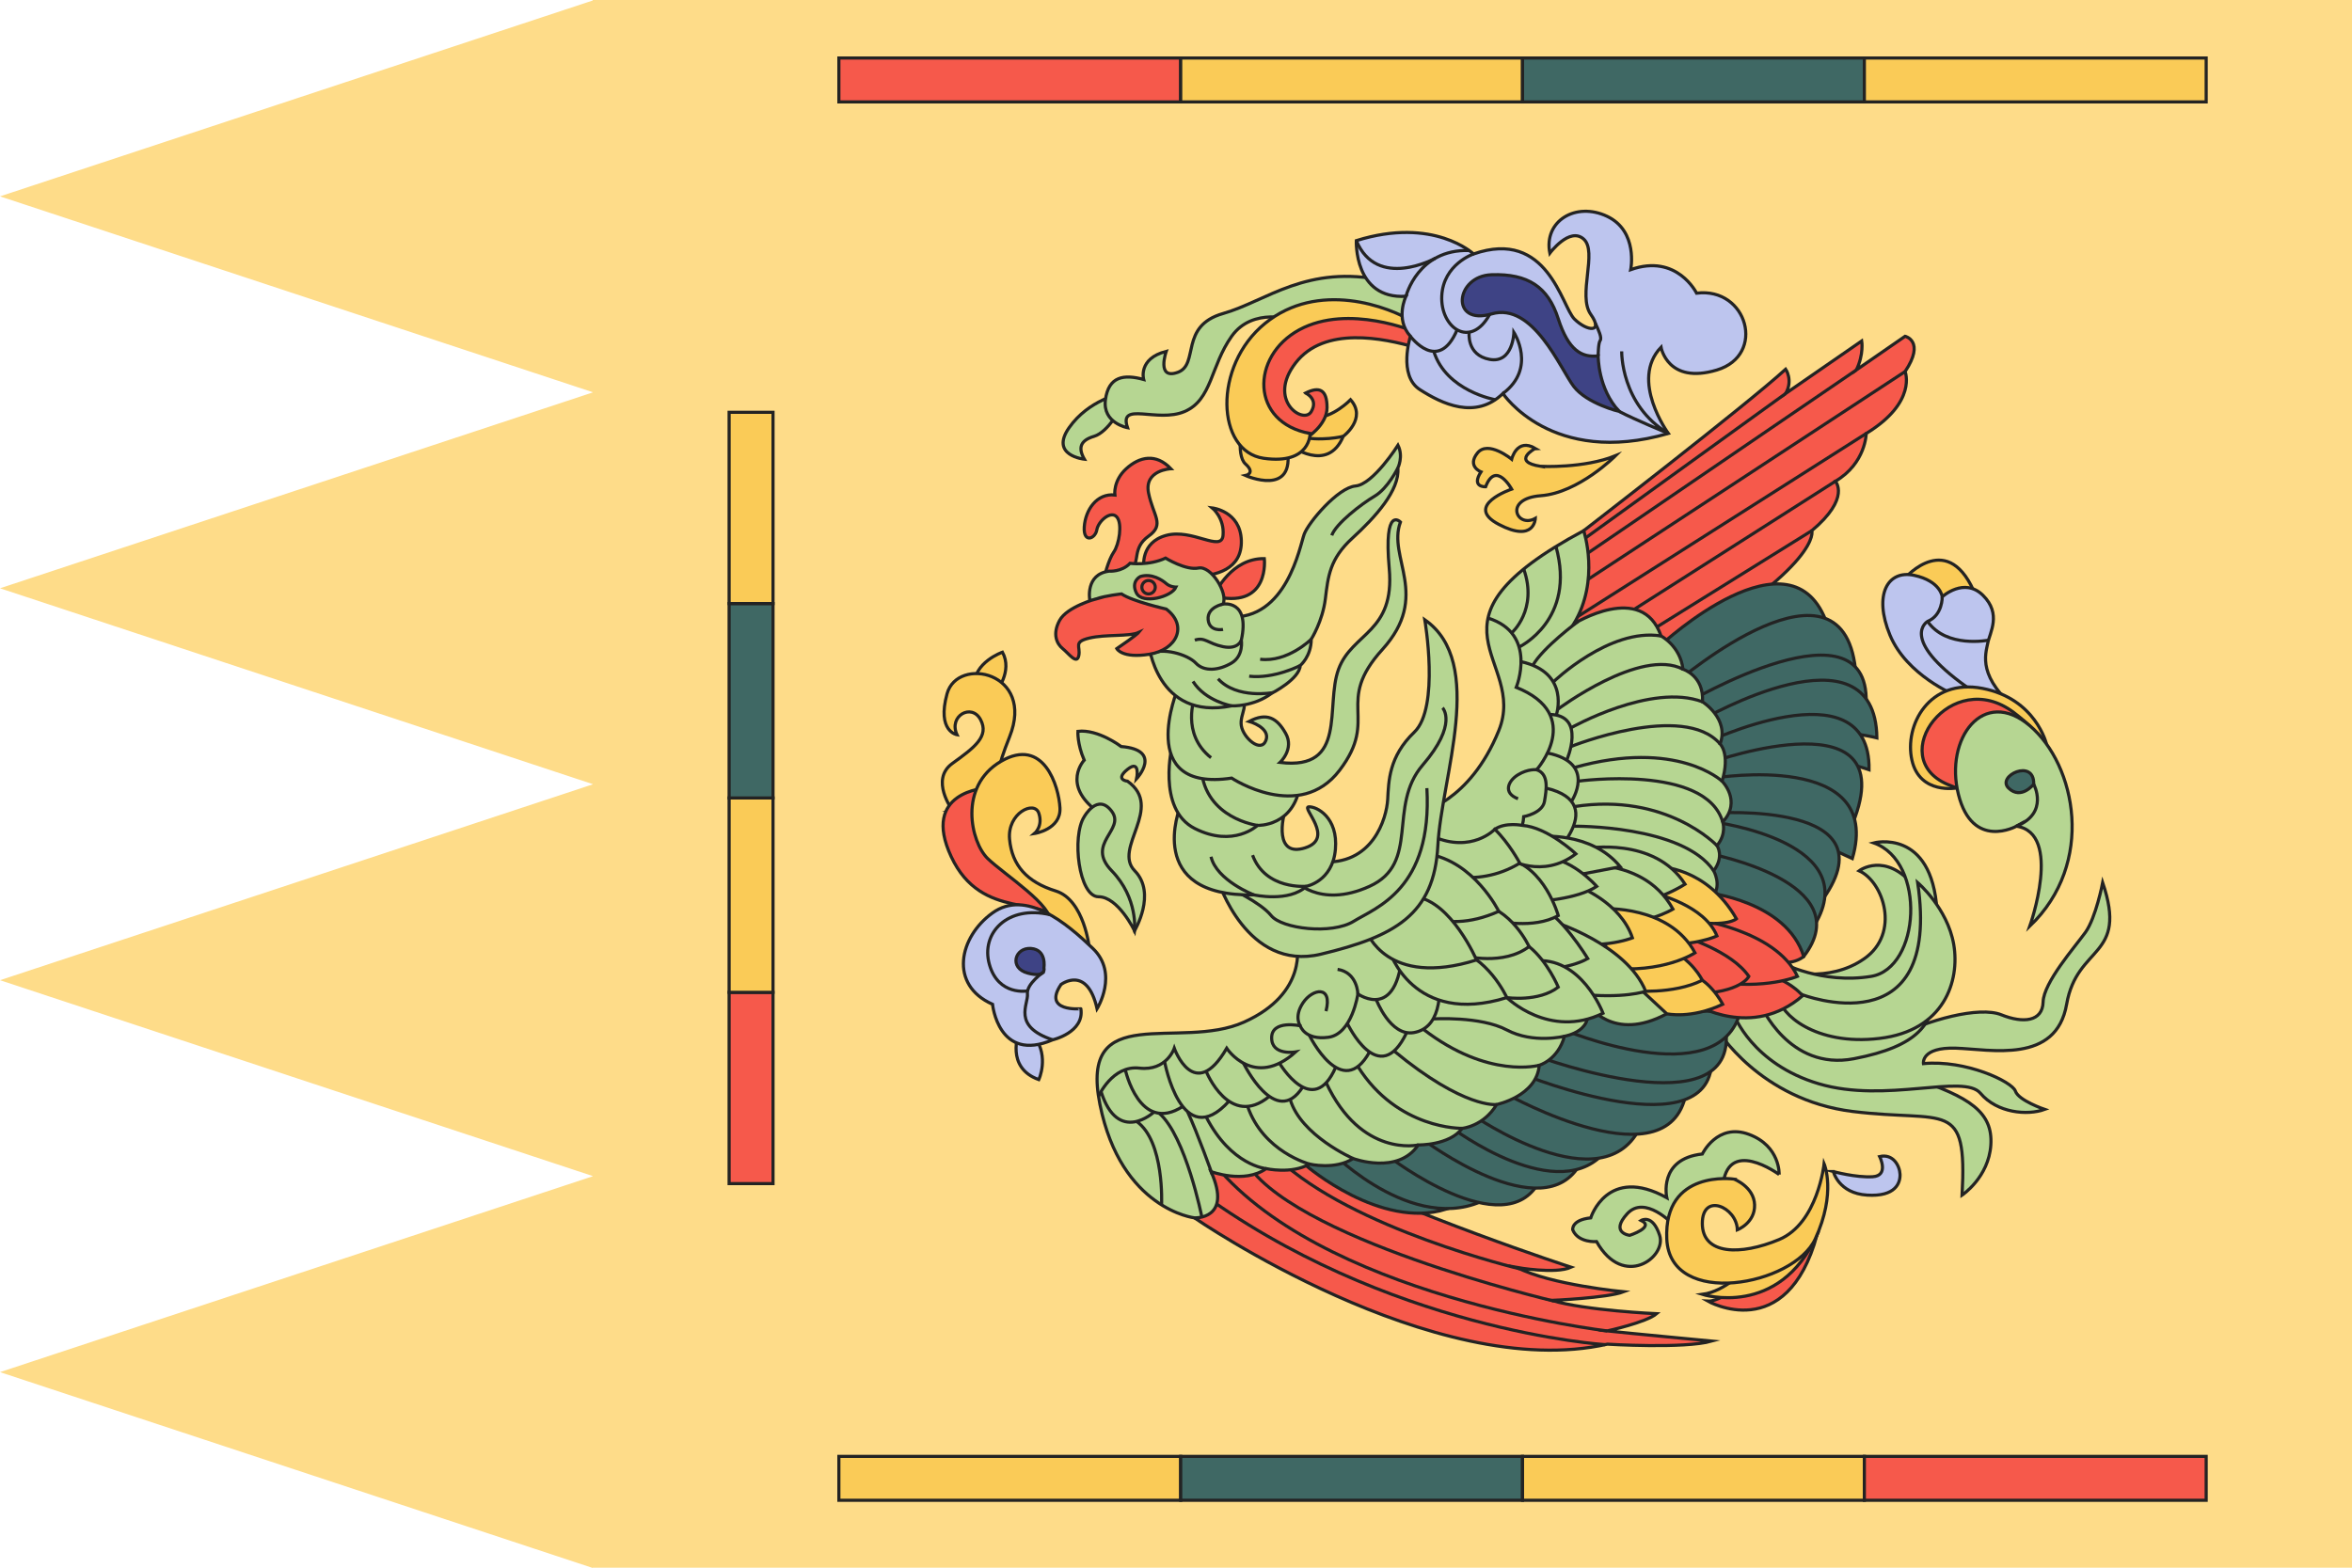 <svg xmlns="http://www.w3.org/2000/svg" width="750" height="500" xml:space="preserve"><path fill="#FEDC89" d="M189 0v.163L94.501 31.395 0 62.627l94.501 31.23L189 125.088v.075l-94.499 31.232L0 187.627l94.501 31.23L189 250.088v.075l-94.499 31.232L0 312.627l94.501 31.23L189 375.088v.075l-94.499 31.232L0 437.627l94.501 31.23L189 500.088V500h561V0z"/><g stroke="#232323" stroke-miterlimit="10"><g fill="#B6D692"><path d="M547.501 328.252s13.5 22.585 43.333 26.25 36.499-4.333 34.833 26.667c0 0 8.5-5.666 9.167-16s-6.499-15.342-25.333-21.421l-27.55-2.079-26.284-20.334-8.166 6.917z"/><path d="M552.93 323.653s5.738 15.683 27.071 22.016 46.167-3.333 51.5 3 15 7.166 20.5 5.166c0 0-8.334-2.833-9.334-5.833s-15.833-10.053-29.333-8.776c0 0-.834-5.289 10.333-4.923s32.001 5.136 35.334-13.999 19.667-14.638 11.5-38.805c0 0-2.166 11.205-5.5 15.853s-13.333 15.971-13.5 22.226-6.334 6.897-13.334 4.076-23.5 1.563-34.833 7.538-38.718-3.036-39.775-11.614l-10.629 4.075z"/><path d="M561.387 320.41s8.989 21.256 29.802 17.256 25.313-11.384 25.646-21.525l-23.171 9.77-26.162-8.341-6.115 2.84zM568.834 309.557s14.167 4.266 25.667-3.813 6.166-24.451-1.667-28.015c0 0 8.334-6.313 17.667 4.979l2.345 11.847-12.345 18.611-33.167 1.666 1.5-5.275z"/><path d="M568.001 307.019s12.999 6.958 28.666 4.386 17.668-36.572.834-42.572c0 0 18.499-4.857 20.166 21.571l-4.821 21.571-16.179 10.525-18.917 1.153-11.535-8.821-1.881-6.141 3.667-1.672z"/><path d="M574.472 317.161s44.863 17.509 37.029-35.662c0 0 9.5 8.103 11.5 19.716s-3 27.507-23.667 29.977-31.833-8.056-32-13.043l7.138-.988z"/></g><path fill="#F6594B" d="M505 169.25s51.836-40 64.418-51.5c0 0 2.418 3.5 0 7.75l24.245-16.75s.724 4.25-1.72 9.25l15.557-10.75s6.5 1.5 0 11.25c0 0 3.943 9.75-12.403 19.75 0 0-.097 9.5-9.847 15.25 0 0 5 5.25-7.5 15.75 0 0 3.699 10.646-45.775 39.698l-38.725-1.831L505 169.25z"/><path fill="none" d="m503.901 172.791 65.517-47.291M501.824 179.486 591.943 118M498.597 189.885 607.5 118.5M494.878 201.871l100.219-63.621M500.51 207.461l84.74-53.961M515.168 208.154l62.582-38.904"/><g fill="#3F6864"><path d="M529.667 205.67s42-39 53-6.5L538 217.504l-8.333-11.834z"/><path d="M534.667 217.504s54.332-46.333 57.166-2l-20.166-.333-30 10.588-7-8.255z"/><path d="M537.333 224.504s60.5-35.823 57.667 1.255l-23.833-.921-28.334 4.667-5.5-5.001z"/><path d="M542.833 229.504S598 197.671 598.5 235.337c0 0-31.834-8-54.167 4.833l-1.5-10.666z"/><path d="M542.833 237.332s53.667-26 53.167 8.167c0 0-30.999-10.834-49.833-1.833l-3.334-6.334z"/><path d="M545.85 243.063s63.483-22.565 44.15 21.435L547.333 250l-1.483-6.937z"/><path d="M546.929 248.108s53.905-8.789 43.738 25.717c0 0-25.834-12.328-41.334-14.828l-2.404-10.889z"/><path d="M546.5 259.329s58.785-4.167 33.785 28.833l-17.356-17.166-16.429-7.167v-4.5z"/><path d="M546.5 262.162s49.833 6.41 31.333 34.122l-32.666-22.459 1.333-11.663z"/><path d="M545.338 272.33s47.996 9.137 29.829 32.734L543.5 287.329l1.838-14.999z"/></g><path fill="#B6D692" d="M452.75 259.16S468.617 256 477.934 233 449.917 198.762 505 169.25c0 0 5.314 15.75-3.176 29.75 0 0 21.842-13.667 27.843 3.833 0 0 6.152 3.205 6.993 10.608 0 0 6.766 2.057 6.22 10.391 0 0 8.621 5.391 5.621 13.445 0 0 3.268 3.053.634 11.886 0 0 6.365 6.331.199 12.999 0 0 1.334 3.738-1.833 7.536 0 0 2.416 3.431-1.042 8.031 0 0 2.458 4.441 0 7.688l-76.958-13.921-12.51-.666-4.241-11.67z"/><path fill="none" d="M479.325 273.273s6.175-5.842 6.55-12.808c0 0 6-1.116 6.625-4.854s1.5-8.739-2.5-10.113c0 0 15.5-17.422-6.5-26.273 0 0 6.992-17.103-9.004-22.102"/><path fill="none" d="M482.035 201.871s8.465-7.396 3.84-20.383M484.391 206.371s18.305-8.632 11.77-32.064M492.451 275.647s22.229-19.163.576-24.28"/><path fill="none" d="M501.093 255.612s8.29-12.271-7.651-15.442"/><path fill="none" d="M499.59 242.447s6.326-14.345-5.382-14.583"/><path fill="none" d="M496.26 228.08s4.656-13.516-11.239-17.048"/><path fill="none" d="M503.247 198.188s-11.282 8.334-14.452 14.011M495.303 217.518s17.906-17.351 34.364-14.685M496.685 226.259s26.511-19.875 39.976-12.817M500.932 232.144s25.578-14.479 41.948-8.312M500.932 238.097s35.894-14.388 47.569-.819M503.242 249.145s40.676-5.57 46.092 13.018M501.732 263.508s34.811-.424 44.727 14.222"/><path fill="none" d="M549.135 249.163s-14.301-13.581-47.093-4.372M547.501 269.698s-16.042-17.011-45.459-12.448M490 245.499s-2.75-.348-5.938 1.608-4.875 5.831 0 7.643"/><path fill="#F6594B" d="M380.875 388.419s76.438 52.79 131.688 40.29c0 0 24.418 1.521 33.318-.979 0 0-26.365-2.489-33.365-3.239 0 0 12.492-2.745 15.742-5.495 0 0-22.504-.998-33.504-4.248 0 0 17.748-.748 22.998-2.748 0 0-23.501-2.25-34.001-7.75 0 0 12.249 2.17 17.249-.08 0 0-51.25-16.669-87-34.669h-33l-.125 18.918z"/><path fill="none" d="M511.84 428.865s-69.756-4.324-130.965-49.928"/><path fill="none" d="M512.516 424.49s-92.683-10.824-126.683-54.99"/><path fill="none" d="M495.595 414.984s-85.761-20.151-98.928-45.484"/><path fill="none" d="M484.652 404.696S431.167 391.999 407.5 369.5"/><g fill="#3F6864"><path d="M416.583 371.835s23.614 20.334 44.516 13.834l-32.933-20.5-11.583 6.666z"/><path d="M424.403 367.334s28.763 29.167 52.263 13.501l-34.333-15.666-17.93 2.165z"/><path d="M443 369.002s36.833 28.333 47.833 7.833l-35-15.666L443 369.002z"/><path d="M453.833 363.502s38.501 29 50.167 7.5l-40.334-13.833-9.833 6.333z"/><path d="M462.666 359.502s35.001 26.5 49.834 7l-41.334-12-8.5 5z"/><path d="M469.44 355.518s42.226 29.483 53.893 3.317l-46.667-13.166-7.226 9.849z"/><path d="M480.5 349.002s53.333 29.833 57.333-1.667l-51-5.666-6.333 7.333z"/><path d="M485.875 342.778s61.125 24.725 59.958-5.609l-57-.667-2.958 6.276z"/><path d="M490.583 337.023s63.583 23.477 59.75-8.523H495l-4.417 8.523z"/><path d="M497.916 328.165S548.167 349.5 555 322.5h-50l-7.084 5.665z"/></g><path fill="#B6D692" d="M413.5 301s3.834 15.75-16.833 25-52.667-7.197-45.917 26.276 30.125 36.143 30.125 36.143 12.209.659 5.292-14.755c0 0 10.583 4.035 17.583-.939 0 0 8.111 1.828 13.819-1.457 0 0 8.147 1.954 13.931-1.768 0 0 14.25 5.338 20.75-4.331 0 0 9.981.192 14-5.294 0 0 6.75-.572 11-7.599 0 0 12.791-2.651 13.583-12.526 0 0 5.917-1.625 8.042-9.25 0 0 10.75-1.75 6.375-10.75l-69.875-23.466L413.5 301z"/><path fill="none" d="M447.294 300.287C446.754 326.907 433 317 433 317s-1.833 12.833-9.42 13.833-8.955-3.666-8.955-3.666-9.125-2-9.125 3.833 7.667 4.5 7.667 4.5c-13.333 12-22-1.167-22-1.167-10.333 17.833-16.714 0-16.714 0s-2.453 7.334-11.119 6.334-13.044 9.007-13.044 9.007"/><path fill="none" d="M414.625 327.167s-2.125-2.83.875-7.33 9.497-5.776 7.334 2.663M438.841 318.784s4.493 11.88 11.993 10.55 9.904-10.049 7.202-25.439"/><path fill="none" d="M429.642 326.422s10.13 21.413 18.911 2.912"/><path fill="none" d="M417.496 330.151s10.436 21.353 19.22 5.351"/><path fill="none" d="M408 339.092s10.665 18.023 17.916 1.299"/><path fill="none" d="M396.521 339.092s10.275 21.127 18.877 7.601"/><path fill="none" d="M384.611 341.669s7.422 18.513 20.155 8.005"/><path fill="none" d="M371.363 338.579s5.381 29.385 20.536 12.636"/><path fill="none" d="M358.831 341.157s4.479 20.646 18.324 11.744M433 317s-.118-6.834-6.476-7.834"/><path fill="none" d="M367.993 354.674s-11.461 10.609-16.894-6.53M386.574 374.61s-4.592-12.943-7.916-20.108"/><path fill="none" d="M370.403 384.28s.974-20.285-7.965-26.614M383.245 388.162s-5.094-25.635-13.586-33.096M403.75 372.725s-11.194-.961-19.139-16.508M417.569 371.268s-14.729-3.866-19.732-18.398M431.5 369.5s-16.686-7.295-20.093-18.852M452.25 365.169s-18.144 4.146-29.363-19.843M466.25 359.875s-20.584.436-33.25-19.718M477.25 352.276s-10.312 1.455-32.729-17.084M490.833 339.75s-16.167 4.584-37-11.498M498.875 330.5s-9.875 2.496-18.375-2-23.509-3.52-23.509-3.52"/><path fill="#F6594B" d="M540.5 320.304s18.169 11.335 34.335-2.734c0 0-7.835-9.79-25.501-8.013l-8.834 10.747zM544.168 284.667s25.498 2.628 30.999 20.397c0 0-4.729 4.397-13.78 0l-22.172-9.897 4.953-10.5z"/><path fill="#F6594B" d="M540.171 293.141s25.997 3.334 32.997 18.264c0 0-10.085 4.371-26.709 1.65l-6.288-19.914z"/><path fill="#F6594B" d="M536.66 298.669s15.341 4.473 21.008 12.735c0 0-2.335 5.257-17.497 5.576l-8.671-13.437 5.16-4.874z"/><path fill="#FACB57" d="M528.833 276.441s15.26-.178 24.88 16.607c0 0-2.88 2.621-14.213.87l-14.783-9.729 4.116-7.748z"/><path fill="#B6D692" d="M505.667 270.618s21.832-3.95 31.666 11.383c0 0-7 4.514-14 5.507l-14.167-8.837-3.499-8.053zM506.297 320.304s7.87 12.363 25.203 3.03c0 0-3.457-6.824-6.729-8.995l-14.604-2.005-3.87 7.97z"/><path fill="#FACB57" d="M528 285.066s15.502 3.602 19.501 13.435c0 0-4.334 2.095-12.834 2.714l-12.761-12.518 6.094-3.631z"/><path fill="#B6D692" d="M497.752 276.441s25.364-5.203 35.723 13.512c0 0-9.974 6.051-22.308 3.966l-13.415-17.478z"/><path fill="#FACB57" d="M531.5 323.334s7.668 1.772 17.834-3.03c0 0-4.835-9.469-12.001-9.636l-17.666 1.666 11.833 11z"/><path fill="#FACB57" d="M520.541 315.994s12.958 1.292 22.292-3.351c0 0-3.333-6.968-11.333-10.139l-15.887 3.216 4.928 10.274z"/><path fill="#FACB57" d="M511.167 289.834s21.124-1.257 29.333 14.061c0 0-10.055 6.726-28 4.797l-1.333-18.858z"/><path fill="#B6D692" d="M490.958 266.79s16.386-1.741 25.714 9.651l-18.327 3.493-7.387-13.144zM503.242 282.708s13.506 5.041 17.299 16.419c0 0-11.778 4.697-24.946 0l-6.867-13.115 14.514-3.304z"/><path fill="#B6D692" d="M495.303 293.919s23.406 7.24 29.469 22.24c0 0-7.111 2.502-21.524.841l-9.806-13.105 1.861-9.976z"/><path fill="#B6D692" d="M489.585 309.557s10.842-.454 16.712-3.836c0 0-8.964-14.831-16.297-17.023l-15.504 5.222 15.089 15.637z"/><path fill="#B6D692" d="M480.5 318.172s13.5 13.331 30.667 4.998c0 0-6.969-18.537-22.333-16.666l-8.334 11.668z"/><path fill="#B6D692" d="M480.5 318.172s10.124 1.496 16.396-3.337c0 0-3.396-8.215-9.313-12.94l-22.95-1.172L474.496 317l6.004 1.172zM490 287.508s12.831-.6 19.166-4.8c0 0-8.917-10.227-18.208-9.047l-10.458 2.68 9.5 11.167z"/><path fill="#B6D692" d="M477.25 293.675s11.707 2.833 19.646-1.667c0 0-4.382-15.8-16.396-18.183l-15.867 5.397 12.617 14.453zM443 303.172s7.499 24.334 37.5 15c0 0-6.169-13.667-17.834-15.667l-19.666.667z"/><path fill="#B6D692" d="M466.916 304.877s12.583 3.24 20.667-2.982c0 0-5.582-12.39-16.749-13.89l-11.726 2.667 7.808 14.205zM481.007 273.941s10.813 6.581 21.497-1.611c0 0-8.992-8.505-17.081-9.08 0 0-5.442-1.098-8.757 1.247l4.341 9.444z"/><path fill="#B6D692" d="M455.129 277.729s15.307 6.325 29.506-2.448c0 0-3.47-6.462-7.969-10.784 0 0-7.351 7.742-19.675 2.293l-1.862 10.939z"/><path fill="#B6D692" d="M448.336 288.17s10.347 11.065 29.598 2.492c0 0-7.843-16.007-22.805-18.332l-6.793 15.84z"/><path fill="#B6D692" d="M435.834 297.172s6.333 18 35 9c0 0-8-18.653-19.5-20.16l-15.5 11.16z"/><path fill="#B6D692" d="M388.417 280.834s9.083 29.167 32.75 23.5 36.166-12.606 37.333-34.636 15.501-58.363-4.166-72.029c0 0 4.832 28-3.334 35.833s-8.167 15.666-8.5 21.5-4.666 21.334-21.666 19.834c0 0-19.667-3.004-32.417 5.998z"/><path fill="none" d="M392.03 283.25s9.888 4.5 13.304 8.75 19.333 6.166 26.333 1.833 25.166-10.265 23.333-42.466"/><path fill="none" d="M412.333 280.336s8.001 9.744 24.334 2.372 5.667-25.538 17-38.706C465 230.835 460 225.759 460 225.759"/><path fill="#B6D692" d="M376.333 257.334s-11.75 28.75 23.5 28.083c0 0 11.166 2.5 16.75-2.75 0 0 8.333-1.5 9.25-11.75s-6-13.749-8.5-13.583 8.501 10-1.166 13.083-7.608-9.249-5.763-13.583c0 0-18.238-8.083-34.071.5z"/><path fill="none" d="M416.583 282.667s-13.033 1.247-17.166-9.917M399.833 285.417s-11.885-4.597-13.666-12.167"/><path fill="#B6D692" d="M373.875 237.375S368.625 258 381 264.25s20-1 20-1 11.75.501 13.625-13.25l-40.75-12.625z"/><path fill="none" d="M401 263.25s-16.629-2.125-17.939-17.875"/><path fill="#B6D692" d="M375.573 219.668s-13.906 33.167 17.177 28.5c0 0 21.584 14.333 34.417-2.5s-1.834-21.435 13.666-38.551 1.473-29.28 5.736-40.613c0 0-5.404-5.637-3.569 14.837s-11.834 20.367-16.167 32.1 3.001 32.4-18.666 29.733c0 0 4.625-4.259 1.813-9.259s-6.062-6.75-11.646-3.833c0 0 6.917 2 5.333 6.083s-7.166-.75-7.833-4.667 3.333-7.5-1.417-9.083l-18.844-2.747z"/><path fill="none" d="M381 222.333s-4.499 11.666 5.167 19.333"/><path fill="#B6D692" d="M366.25 205.16s2.375 24.84 26.5 19.965c0 0 6.875.375 12.75-4 0 0 8.875-4.5 9.125-8.875 0 0 3.5-2.883 3.5-8.379 0 0 3.625-5.731 4.5-12.864s1.375-12.757 8.625-19.382 15.125-15.25 14.5-22.375c0 0 1.82-3.625.035-7.25 0 0-7.91 12.5-13.535 13s-15 11.625-16.375 15.375-5.531 27.512-24 26.374l-25.625 8.411z"/><path fill="none" d="M392.75 225.125s-8.333-1.458-12.333-7.792M405.918 220.903s-11.501 2.18-17.501-4.403M414.625 212.25s-8.291 4.334-16.291 3.417M418.125 203.871s-7.541 7.474-16.291 6.385M445.75 149.25s-3.167 6.501-7.417 9.001-12.332 8.75-13.666 12.5"/><path fill="#F6594B" d="M364.75 180.875s-1.215-7.873 7.143-10.124 17.607 5.501 18.107 0-3.416-8.751-3.416-8.751 8.959 1 9.25 10.375S387.5 183.634 381 183.879l-16.25-3.004z"/><path fill="#F6594B" d="M387.615 189s5.052-11 15.552-10.833c0 0 1.774 15.56-14.75 12.259l-.802-1.426zM352 184.5s1.375-5.875 3.125-8.375 2.852-9.125.988-11.25-5.863 1.25-6.363 4.125-4.375 4.375-4-1 4-10.75 9.75-10.125c0 0-.625-4.5 3.625-8.375s9.5-5 14.25 0c0 0-8.625.375-7.125 7.75s5.25 10 0 13.75-2.75 8.25-5.375 10.625L352 184.5z"/><path fill="#B6D692" d="M347.5 191.333s-1.5-8.167 6.167-9.167c0 0 4.001.333 6.667-2.5 0 0 6 .833 11.333-1.667 0 0 6.5 4 10.5 3.167s9.499 8 7.833 11.5c0 0 8.668-1.5 5.834 11.5 0 0 .833 5-3.167 7.333s-8.666 2.833-11.333 0-10.834-5.166-14.834-2.833L360.667 207l8-7-21.167-8.667z"/><path fill="#F6594B" d="M363.625 183.875s-3.125 1.5-1.25 5.25 11.25 1.25 12.625-1.875c0 0-1.84 0-3.107-1.125s-4.643-3.375-8.268-2.25z"/><circle fill="#F6594B" cx="366.25" cy="187.288" r="2.138"/><path fill="#F6594B" d="M349.5 191.007s-9.25 2.493-11.625 6.868-.875 7.5 1 9 4.5 5.25 5.125 2.25-1.863-4.375 3.381-5.625 12.722-.409 15.722-1.784c0 0-.728.909-6.978 5.159 0 0 1.625 3.209 10.375 1.792s12.394-9.093 5.393-14.417c0 0-10.643-2.398-14.268-4.824 0 0-4.977.524-8.125 1.581z"/><path fill="none" d="M390 192.667s-5.125.958-4.75 4.958 4.75 3.125 4.75 3.125M395.834 204.167s-.959 3.083-5.834 2.083-5.75-3.166-9-2.083"/><path fill="#B6D692" d="M357.5 130s-4.125 7.82-8.625 9.16-5.113 3.765-3.088 7.302c0 0-11.131-1.13-4.881-10.046S357.5 125.5 357.5 125.5v4.5z"/><path fill="#B6D692" d="M412.333 102.049S399.5 97.75 392.75 107.25s-6.25 20.25-15 24-21.15-3.418-18.2 5.166c0 0-8.05-1.441-7.05-8.929s5.877-8.18 12.188-6.458c0 0-1.903-6.658 7.204-8.968 0 0-3.246 9.185 3.681 6.687S376 103.999 390 100s26.631-15.818 51.5-10.5l11.25 3-2 10.629L432.493 100l-20.16 2.049z"/><path fill="#FACB57" d="M411.333 142s12 9.16 17-2.84c0 0 7.666-5.679 2.333-11.673 0 0-5.666 5.839-11.333 5.673l-8 8.84z"/><path fill="none" d="M428.333 139.16s-7.192 1.833-14.43 0"/><path fill="#FACB57" d="M396.403 133.994s-2.567 11 .765 14 0 3.667 0 3.667 16.141 7.167 13.236-8.833l-14.001-8.834z"/><path fill="#F6594B" d="M416.334 125.355s4.249 1.912 1.749 5.995-14.126-3.7-4.959-15.583 28.043-7.934 38.376-4.934V106l-13-6-24.666.667-16.334 15.05V135l12.904 6.065 5.762-1.066s7-4.167 7-10-2.498-6.788-6.832-4.644z"/><path fill="#FACB57" d="M451.5 105.933s-21.501-9.252-37.167-.759-15.583 29.66 3.417 33.076c0 0 .219 10.068-14.828 7.909s-16.289-29.4.488-43.03 39.09-5.704 48.09 0v2.804z"/><path fill="#BDC5EE" d="M479.25 125.5s15.5 23.5 52.75 12.75c0 0-12.416-17-2.333-27.5 0 0 2.085 12 17.834 7.25S557.25 91.5 541 93.5c0 0-6.25-12.75-21-7.5 0 0 2.469-12.25-7.516-17s-20.318 1.5-18.276 11.75c0 0 6.292-8.5 10.792-4.5s-2 18 2.25 24-1.166 5.5-5.208 1.5-8.528-29-32.16-20.75c0 0-12.632-12-37.382-4.25 0 0-.828 18.75 15.836 17.75 0 0-3.586 7.25 1.414 12.75 0 0-4 12.5 3 17s17.75 9.75 26.5 1.25z"/><path fill="#3E4385" d="M509.625 113.5s-.125 10.5 6.75 17.75c0 0-10.352-2.5-14.551-8s-12.949-27-26.199-23.125-11.625-12.125 0-12.5 18 3.875 21.25 14 7.5 12.5 12.75 11.875z"/><path fill="none" d="M469.882 81s-9.632 3.25-10.132 13.375 9.146 17.087 15.261 5.918M448.336 94.5s3.768-15.103 20.149-14.604"/><path fill="none" d="M457.702 82.358S439.125 92.625 432.5 76.75M449.75 107.25s8.924 12.098 14.899-2.076M468.485 105.933s-.964 7.317 6.525 8.692 7.739-8.62 7.739-8.62 7.375 11.37-3.5 19.495"/><path fill="none" d="M476.819 127.487s-15.671-2.741-19.62-15.427M509.625 113.5s0-4.016.625-4.883-.448-3.219-1.518-5.488M517.125 112.061S516.75 129.125 532 138.25c0 0-10.875-4.5-15.625-7"/><path fill="#FACB57" d="M491.331 148.743s13.755.695 23.837-3.399c0 0-11.756 11.854-23.837 12.755s-7.661 10.559-1.746 7.23c0 0-.218 7.921-11.651 1.921s4.102-11.25 4.102-11.25-5.068-9.25-8.302-.75c0 0-4.733.25-1.483-4.75 0 0-4.529-1.75-1.14-6s10.925 1.962 10.925 1.962 1.635-6.936 7.55-3.449c-.001 0-7.924 4.223 1.745 5.73z"/><path fill="#B6D692" d="M361.775 296.862s7.148-11.903.062-19.133 9.513-20.153-2.287-28.566c0 0-4.206-.413-.003-3.788s2.892 2.987 2.892 2.987 8.562-9.169-4.938-10.266c0 0-7.309-5.597-13.779-4.847 0 0-.271 3.894 2.004 9.197 0 0-7.311 7.734 4.107 16.303l-1.581 8.04 2.039 10.939 8.541 8.282 2.943 10.852z"/><path fill="#B6D692" d="M345.725 260.5s4.275-7.75 8.775-1.75-8.5 10.209 0 18.979 7.275 19.133 7.275 19.133-5.195-10.839-11.485-10.851-8.591-19.261-4.565-25.511z"/><path fill="#FACB57" d="M317.667 220.507s5.333-6.333 2-12.5c0 0-9.333 3.235-9 10.868l7 1.632z"/><path fill="#FACB57" d="M303.667 258.337s-7.167-9.667 0-14.833 11.833-8.667 9-14-10.283-1.147-7.5 4.833c0 0-6.5-1.007-3.167-13.087s28.196-6.913 19.931 13.754 0 12.333 0 12.333l2.07 4.747-20.334 6.253z"/><path fill="#F6594B" d="M314.333 251.367s-20.767 1.014-11 21.883 30.167 11.919 36.5 21.753l2.167-1.166-9.584-7.825-10.485-9.345-7.598-25.3z"/><path fill="#FACB57" d="M347.381 302.489s-1.575-15.486-10.728-18.319-13.957-8.167-14.722-16.5 7.895-12.499 9.315-8.333-1.35 6.5-1.35 6.5 8.438-1.269 8.104-8.135c-.333-6.866-5.167-22.866-18.833-14.866s-9.591 25.811-4.212 30.989 21.207 15.179 19.876 20.512l12.55 8.152z"/><path fill="none" d="M327.362 319.291s-4.862 4.191-10.862 1.013"/><path fill="#BDC5EE" d="M324.893 329.334s-4.4 11.167 6.354 15c0 0 3.379-7.167-1.35-13.667l-5.004-1.333z"/><path fill="#BDC5EE" d="M338.333 314s8.331-6.364 11.499 7.734c0 0 7.001-11.225-1.332-19.229s-21.333-19.004-32-11.338-14 22.94 0 29.137c0 0 1.834 18.814 19.167 11.339 0 0 10.167-2.341 9-9.908 0-.001-12.334 1.098-6.334-7.735z"/><path fill="#3E4385" d="M332.875 308.691s1-5.807-4.125-6.187-7.125 6.245-1 7.87 5.125-1.683 5.125-1.683z"/><path fill="none" d="M332.954 309.875s-5.704 3.875-5.329 7.125-5.041 10.285 8.042 14.643"/><path fill="none" d="M327.677 316.043s-9.302 1.707-12.177-8.418 5.911-19.037 19.331-15.894"/><path fill="#B6D692" d="M567.334 374.61s-16.916-12.485-18 4.327L533.475 390.5s-8.928-9.555-14.576-3.402.769 6.902.769 6.902 8.101-2.598 3.666-4.75c0 0 3.612-2.25 5.89 4.75s-11.51 17.25-20.116 2c0 0-5.856.484-7.606-3.758 0 0-.5-3.146 5.75-3.819 0 0 5.25-16.923 24.25-6.423 0 0-2.834-12.395 11.333-13.947 0 0 4.753-9.992 14.835-6.272s9.664 12.829 9.664 12.829z"/><path fill="#F6594B" d="M551.334 412.334s-4 2.801-6.75 2.65c0 0 25.108 14.332 34.846-21.159l-28.096 18.509z"/><path fill="#FACB57" d="M556.67 404.696s-6.338 7.138-13.837 8.138c0 0 24.359 7.815 36.597-19.009l-22.76 10.871z"/><path fill="#FACB57" d="M552.93 376.06s-22.431-3.227-21.43 19.107 40.501 14.833 47.334 0 2.833-24 2.833-24-2 19-14.333 24.167-24.502 4.909-24.501-5.129 11.002-5.222 11.168 2.037c0 0 5.667-2.183 5.5-7.962s-6.571-8.22-6.571-8.22z"/><path fill="#BDC5EE" d="M584.625 373.664s1.617 6.924 10.746 7.505S606 377.25 605.875 374.5s-2.25-6.625-6.5-5.625c0 0 3.125 6.127-2.25 6.438s-12.5-1.649-12.5-1.649z"/><path fill="#FACB57" d="M607.5 184.333s14-16.156 22.667 6.005l-13.166 1.779-9.501-7.784z"/><path fill="#BDC5EE" d="M623.407 221.668s-15.407-6.227-20.74-19.113-.724-20.887 7.722-19.053 8.945 6.837 8.945 6.837 7-6.403 13-.454 2.167 11.833 1.5 15.308-3.467 10.941 10.267 21.875l-6.434 5.076-14.26-10.476z"/><path fill="none" d="M619.334 190.339s.166 5.869-4.667 7.849c0 0-9.336 5.365 12.499 20.922"/><path fill="none" d="M634.092 204.172s-13.425 2.702-19.425-5.984"/><path fill="#FACB57" d="M624.057 251.305s-11.89 2.256-14.39-8.858c-2.5-11.113 5.5-26.168 22.5-22.891s20.394 17.721 20.394 17.721l-28.504 14.028z"/><path fill="#F6594B" d="M627.262 233.783s-.095 11.58 11.405 3.898c0 0 2.501 21.145-17.666 12.482s1.324-37.978 21.162-22.904 12.838 25.108 12.838 25.108l-10.9-17.867-16.839-.717z"/><path fill="#B6D692" d="M643 263.508s-14 7.764-18.5-10.122 8-34.481 22.75-21.934 21 43.851 0 63.949c0 0 10.586-29.704-4.25-31.893z"/><path fill="#3F6864" d="M648.5 250.112s-4 5.122-8 1.255 8.25-9.642 8-1.255z"/><path fill="none" d="M648.5 250.112s5 9.153-5.5 13.396"/></g><path fill="#F6594B" stroke="#232323" stroke-miterlimit="10" d="M267.5 18.5h109v14h-109z"/><path fill="#FACB57" stroke="#232323" stroke-miterlimit="10" d="M376.5 18.5h109v14h-109z"/><path fill="#3F6864" stroke="#232323" stroke-miterlimit="10" d="M485.5 18.5h109v14h-109z"/><path fill="#FACB57" stroke="#232323" stroke-miterlimit="10" d="M594.5 18.5h109v14h-109zM267.5 464.5h109v14h-109z"/><path fill="#3F6864" stroke="#232323" stroke-miterlimit="10" d="M376.5 464.5h109v14h-109z"/><path fill="#FACB57" stroke="#232323" stroke-miterlimit="10" d="M485.5 464.5h109v14h-109z"/><path fill="#F6594B" stroke="#232323" stroke-miterlimit="10" d="M594.5 464.5h109v14h-109zM232.5 316.5h14v61h-14z"/><path fill="#FACB57" stroke="#232323" stroke-miterlimit="10" d="M232.5 254.5h14v62h-14z"/><path fill="#3F6864" stroke="#232323" stroke-miterlimit="10" d="M232.5 192.5h14v62h-14z"/><path fill="#FACB57" stroke="#232323" stroke-miterlimit="10" d="M232.5 131.5h14v61h-14z"/></svg>